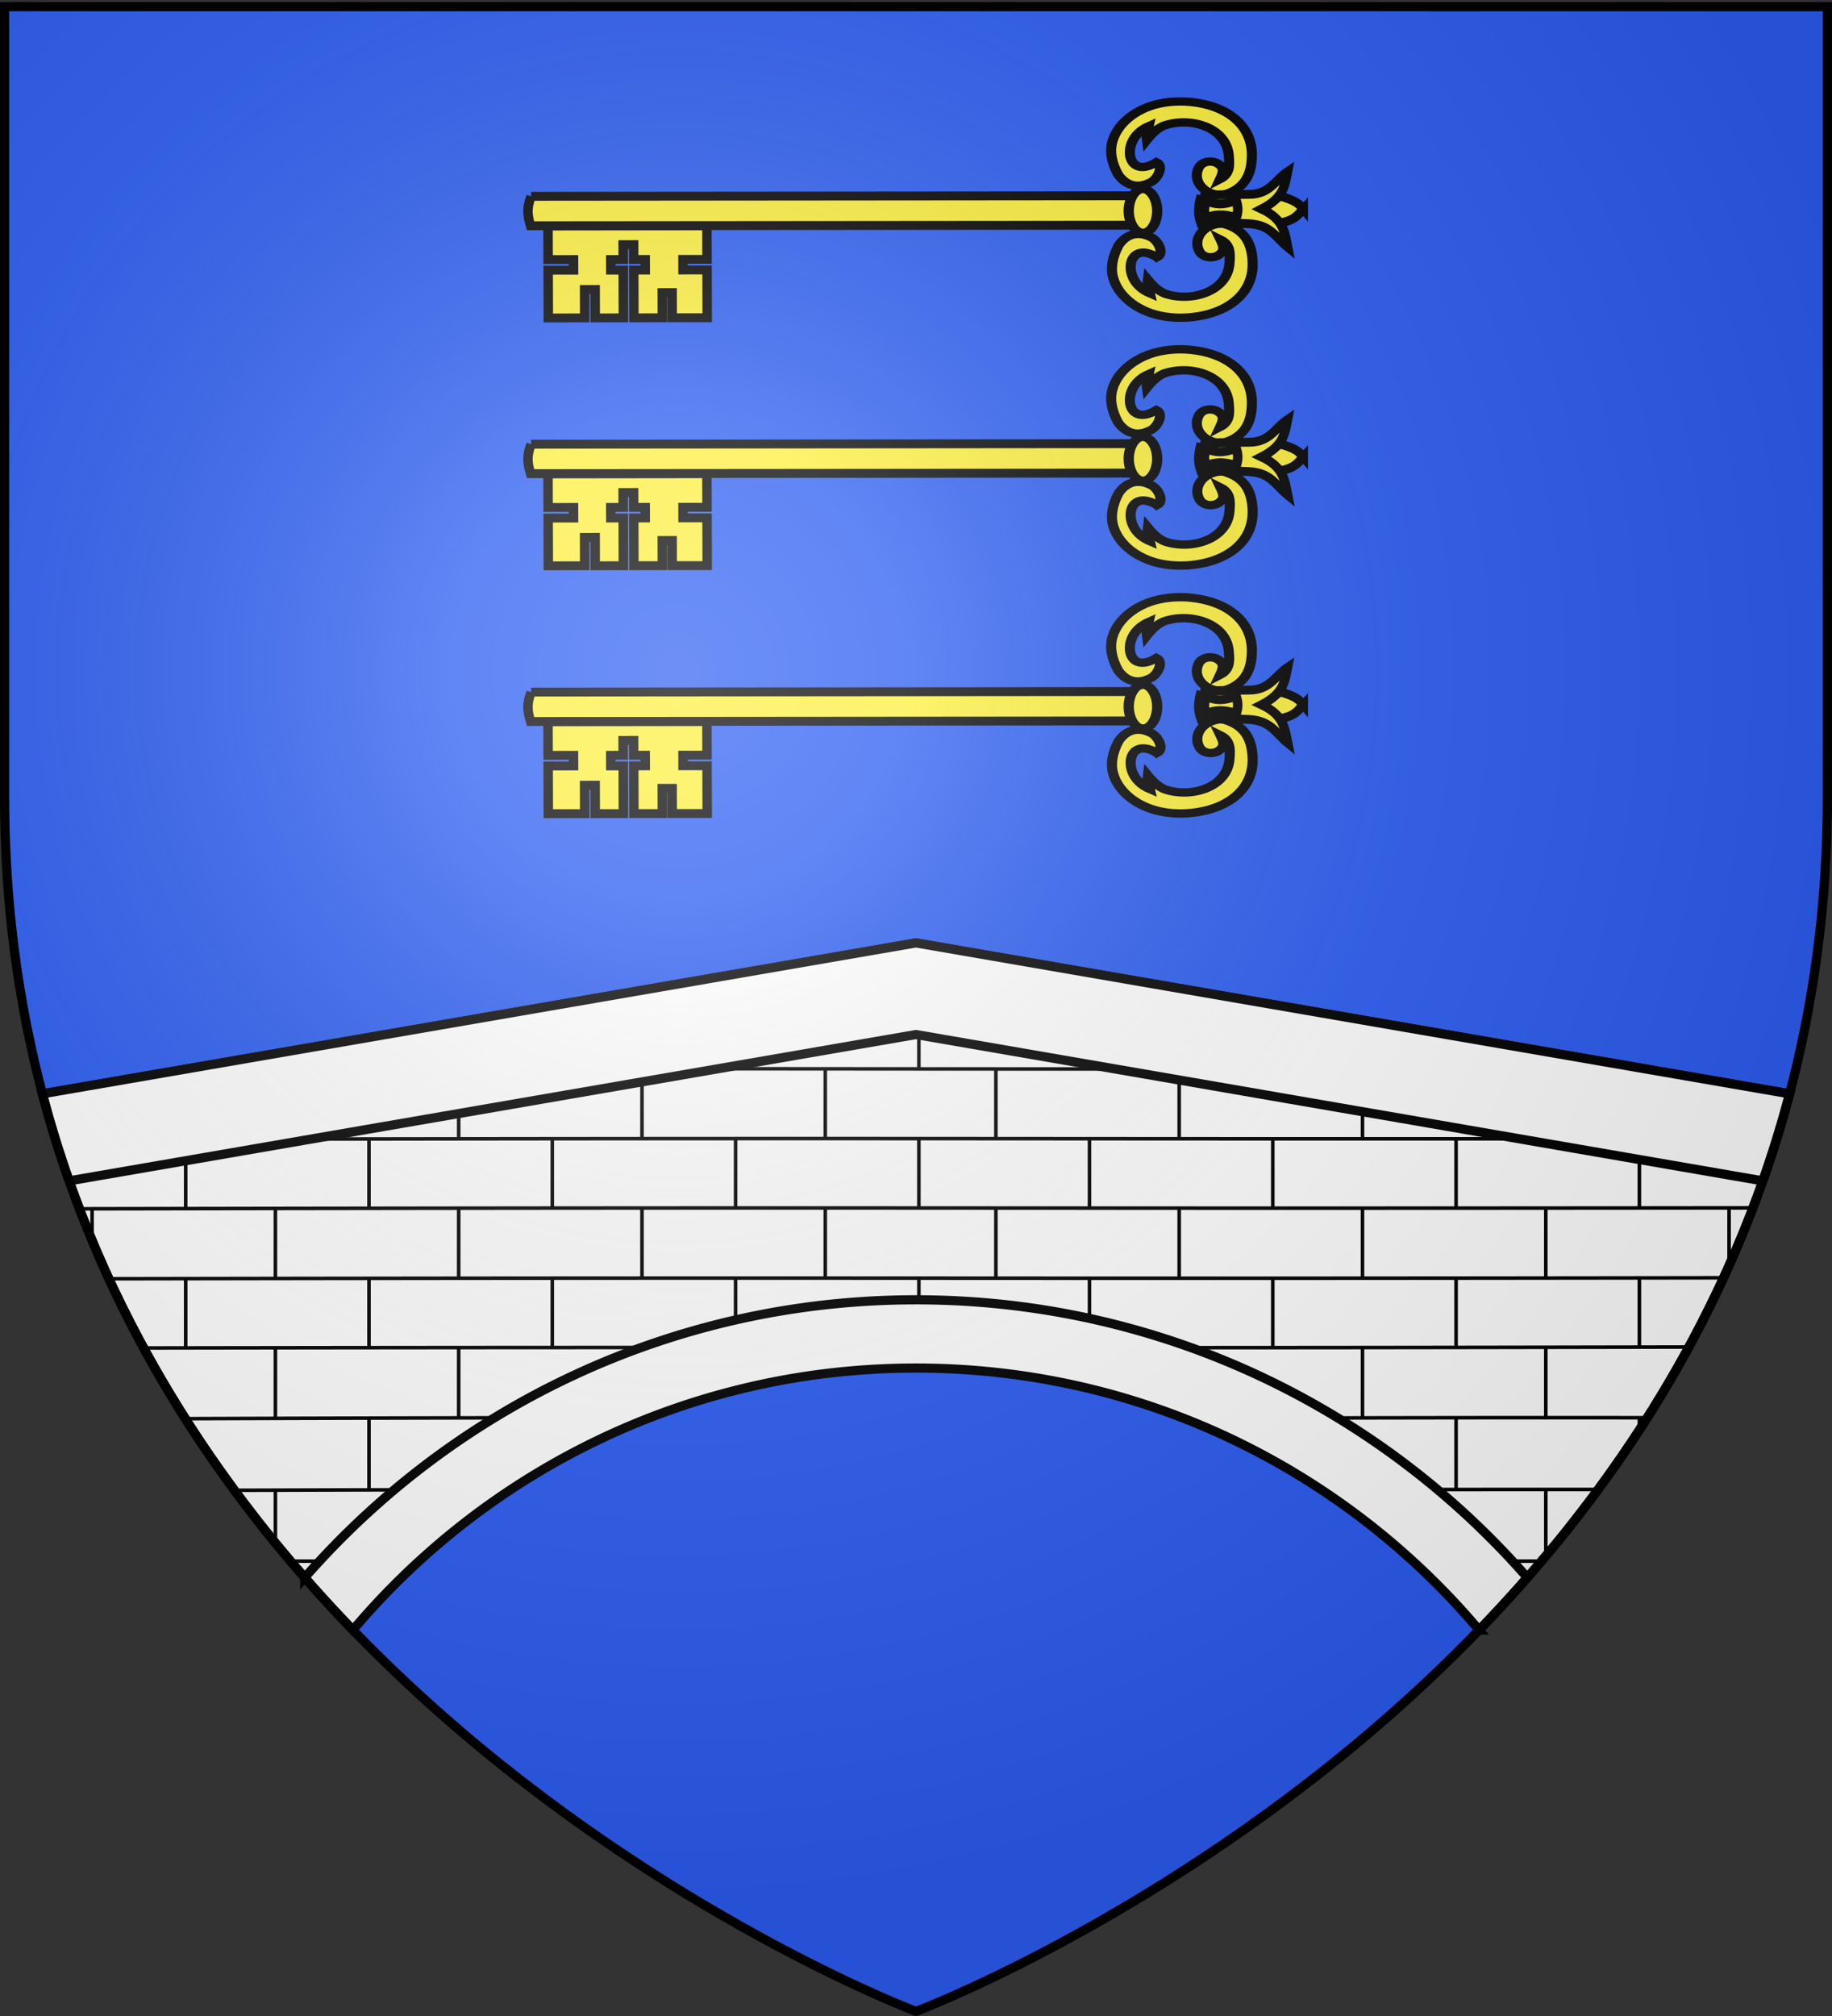 <svg xmlns="http://www.w3.org/2000/svg" xmlns:xlink="http://www.w3.org/1999/xlink" height="660" width="600" version="1.0"><rect width="100%" height="100%" fill="#333333" stroke="none"/><defs><radialGradient xlink:href="#a" id="b" gradientUnits="userSpaceOnUse" gradientTransform="matrix(1.353 0 0 1.349 -54.369 -85.747)" cx="221.445" cy="226.331" fx="221.445" fy="226.331" r="300"/><linearGradient id="a"><stop style="stop-color:white;stop-opacity:.314" offset="0"/><stop offset=".19" style="stop-color:white;stop-opacity:.251"/><stop style="stop-color:#6b6b6b;stop-opacity:.125" offset=".6"/><stop style="stop-color:black;stop-opacity:.125" offset="1"/></linearGradient></defs><g style="display:inline"><path style="fill:#2b5df2;fill-opacity:1;fill-rule:evenodd;stroke:none;stroke-width:1px;stroke-linecap:butt;stroke-linejoin:miter;stroke-opacity:1" d="M323.26 658.5s298.5-112.32 298.5-397.772V2.176h-597v258.552c0 285.452 298.5 397.772 298.5 397.772z" transform="translate(-23.26)"/></g><g style="display:inline"><g style="stroke:#000;stroke-opacity:1;stroke-width:3.2;stroke-miterlimit:4;stroke-dasharray:none"><g style="fill:#fcef3c;fill-opacity:1;stroke:#000;stroke-width:7.05;stroke-miterlimit:4;stroke-dasharray:none;stroke-opacity:1"><path style="fill:#fcef3c;fill-opacity:1;fill-rule:evenodd;stroke:#000;stroke-width:7.05;stroke-linecap:butt;stroke-linejoin:miter;stroke-miterlimit:4;stroke-dasharray:none;stroke-opacity:1" d="m1037.589 428.432.104 26.615-18.937.074.026 8.378 18.937-.075.15 37.875-27.127.106-.088-22.52-7.866.025.088 22.52-20.984.082-.15-37.875 9.24-.026-.026-8.377-9.24.026-.035-11.798-7.866.024.036 11.798-8.566.02.026 8.378 8.566-.02.15 37.874-21.227.057-.079-19.961-7.354.022.079 19.96-26.103.103-.149-37.874 17.914-.07-.026-8.378-17.914.07-.104-26.614 118.525-.419zM1050.066 404.814c3.231 9.1 3.032 14.213.551 23.335l-460.062 1.792-.107-23.337 459.618-1.79z" transform="matrix(-.439 .002 .003 .413 633.702 -105.019)"/><path style="fill:#fcef3c;fill-opacity:1;fill-rule:evenodd;stroke:#000;stroke-width:7.151;stroke-linecap:round;stroke-linejoin:round;stroke-miterlimit:4;stroke-dasharray:none;stroke-dashoffset:0;stroke-opacity:1" d="M1689.039 23.827a19.092 9.9 0 1 1 .03.005" transform="matrix(.001 .375 .47 -.001 365.866 -566.523)"/><g style="fill:#fcef3c;fill-opacity:1;stroke:#000;stroke-width:6.261;stroke-miterlimit:4;stroke-dasharray:none;stroke-opacity:1"><path d="M583.574 386.135c-4.82 2.831-.652 13.167 4.324 15.451 8.72 4.987 15.582.765 19.595-6.477 3.966-8.983 5.078-17.258 3.383-24.505-2.771-11.854-11.554-21.44-22.91-26.382-7.874-3.427-17.22-4.37-25.69-3.329-22.655 2.784-38.63 17.888-37.904 41.362.391 12.672 3.79 24.416 18.654 29.035 11.634-.291 18.593-11.35 14.302-20.932-2.097-4.682-7.76-5.726-11.744-3.004-4.214 3.25-3.55 6.273-1.377 11.794-6.065-3.684-6.006-10.235-5.548-16.957.83-22.013 23.403-30.418 40.135-23.55 4.034 2.048 7.285 5.639 10.606 10.567.533-4.986-.482-5.772-1.262-10.253 8.246 4.336 11.728 12.302 11.9 19.26.222 8.972-5.36 15.946-16.464 7.92zM583.574 457.647c-4.82-2.831-.652-13.167 4.324-15.451 8.72-4.987 15.582-.765 19.595 6.477 3.966 8.983 5.078 17.258 3.383 24.505-2.771 11.854-11.554 21.44-22.91 26.382-7.874 3.427-17.22 4.37-25.69 3.329-22.655-2.784-38.63-17.888-37.904-41.363.391-12.671 3.79-24.415 18.654-29.034 11.634.291 18.593 11.35 14.302 20.932-2.097 4.682-7.76 5.725-11.744 3.004-4.214-3.25-3.55-6.273-1.377-11.794-6.065 3.684-6.006 10.235-5.548 16.957.83 22.012 23.403 30.418 40.135 23.55 4.034-2.048 7.285-5.639 10.606-10.567.533 4.986-.482 5.772-1.262 10.252 8.246-4.335 11.728-12.301 11.9-19.258.222-8.973-5.36-15.947-16.464-7.921z" style="fill:#fcef3c;fill-opacity:1;fill-rule:evenodd;stroke:#000;stroke-width:6.261;stroke-linecap:butt;stroke-linejoin:miter;stroke-miterlimit:4;stroke-dasharray:none;stroke-opacity:1" transform="matrix(-.528 .003 .003 .435 685.725 -116.614)"/></g><g style="fill:#fcef3c;fill-opacity:1;stroke:#000;stroke-width:7.05;stroke-miterlimit:4;stroke-dasharray:none;stroke-opacity:1"><path d="M83.751 447.567c4.74.264 10.12 2.475 19.542-3.878l5.882-19.997-20.313 4.715c-5.674 10.586-5.678 13.756-5.11 19.16z" style="fill:#fcef3c;fill-opacity:1;fill-rule:evenodd;stroke:#000;stroke-width:7.05;stroke-linecap:butt;stroke-linejoin:miter;stroke-miterlimit:4;stroke-dasharray:none;stroke-opacity:1" transform="matrix(-.313 .289 .307 .295 315.646 -87.84)"/><path d="M130.64 386.559c9.104 5.643 12.423 9.128 15.795 16.135 0 0-14.589 12.755-25.75 25.17-10.687 11.89-6.413 21.374-7.403 33.093-6.309-9.49-13.478-17.48-7.289-35.098-18.18 5.188-25.356-1.21-34.438-7.566 10.762-1.705 21.802 3.53 32.806-7.106 11.827-11.43 26.279-24.628 26.279-24.628z" style="fill:#fcef3c;fill-opacity:1;fill-rule:evenodd;stroke:#000;stroke-width:7.05;stroke-linecap:butt;stroke-linejoin:miter;stroke-miterlimit:4;stroke-dasharray:none;stroke-opacity:1" transform="matrix(-.313 .289 .307 .295 315.646 -87.84)"/><path d="M130.812 392.147c5.482 3.323 7.039 3.983 9.61 9.83-5.742 1.942-11.438 6.127-16.053 15.568-5.063-2.766-7.254-5.683-9.61-9.83 10.072-4.089 14.102-9.137 16.053-15.568z" style="fill:#fcef3c;fill-opacity:1;fill-rule:evenodd;stroke:#000;stroke-width:7.05;stroke-linecap:butt;stroke-linejoin:miter;stroke-miterlimit:4;stroke-dasharray:none;stroke-opacity:1" transform="matrix(-.313 .289 .307 .295 315.646 -87.84)"/></g></g><g style="fill:#fcef3c;fill-opacity:1;stroke:#000;stroke-width:7.05;stroke-miterlimit:4;stroke-dasharray:none;stroke-opacity:1"><path style="fill:#fcef3c;fill-opacity:1;fill-rule:evenodd;stroke:#000;stroke-width:7.05;stroke-linecap:butt;stroke-linejoin:miter;stroke-miterlimit:4;stroke-dasharray:none;stroke-opacity:1" d="m1037.589 428.432.104 26.615-18.937.074.026 8.378 18.937-.075.15 37.875-27.127.106-.088-22.52-7.866.025.088 22.52-20.984.082-.15-37.875 9.24-.026-.026-8.377-9.24.026-.035-11.798-7.866.024.036 11.798-8.566.02.026 8.378 8.566-.02.15 37.874-21.227.057-.079-19.961-7.354.022.079 19.96-26.103.103-.149-37.874 17.914-.07-.026-8.378-17.914.07-.104-26.614 118.525-.419zM1050.066 404.814c3.231 9.1 3.032 14.213.551 23.335l-460.062 1.792-.107-23.337 459.618-1.79z" transform="matrix(-.439 .002 .003 .413 633.702 -23.869)"/><path style="fill:#fcef3c;fill-opacity:1;fill-rule:evenodd;stroke:#000;stroke-width:7.151;stroke-linecap:round;stroke-linejoin:round;stroke-miterlimit:4;stroke-dasharray:none;stroke-dashoffset:0;stroke-opacity:1" d="M1689.039 23.827a19.092 9.9 0 1 1 .03.005" transform="matrix(.001 .375 .47 -.001 365.866 -485.374)"/><g style="fill:#fcef3c;fill-opacity:1;stroke:#000;stroke-width:6.261;stroke-miterlimit:4;stroke-dasharray:none;stroke-opacity:1"><path d="M583.574 386.135c-4.82 2.831-.652 13.167 4.324 15.451 8.72 4.987 15.582.765 19.595-6.477 3.966-8.983 5.078-17.258 3.383-24.505-2.771-11.854-11.554-21.44-22.91-26.382-7.874-3.427-17.22-4.37-25.69-3.329-22.655 2.784-38.63 17.888-37.904 41.362.391 12.672 3.79 24.416 18.654 29.035 11.634-.291 18.593-11.35 14.302-20.932-2.097-4.682-7.76-5.726-11.744-3.004-4.214 3.25-3.55 6.273-1.377 11.794-6.065-3.684-6.006-10.235-5.548-16.957.83-22.013 23.403-30.418 40.135-23.55 4.034 2.048 7.285 5.639 10.606 10.567.533-4.986-.482-5.772-1.262-10.253 8.246 4.336 11.728 12.302 11.9 19.26.222 8.972-5.36 15.946-16.464 7.92zM583.574 457.647c-4.82-2.831-.652-13.167 4.324-15.451 8.72-4.987 15.582-.765 19.595 6.477 3.966 8.983 5.078 17.258 3.383 24.505-2.771 11.854-11.554 21.44-22.91 26.382-7.874 3.427-17.22 4.37-25.69 3.329-22.655-2.784-38.63-17.888-37.904-41.363.391-12.671 3.79-24.415 18.654-29.034 11.634.291 18.593 11.35 14.302 20.932-2.097 4.682-7.76 5.725-11.744 3.004-4.214-3.25-3.55-6.273-1.377-11.794-6.065 3.684-6.006 10.235-5.548 16.957.83 22.012 23.403 30.418 40.135 23.55 4.034-2.048 7.285-5.639 10.606-10.567.533 4.986-.482 5.772-1.262 10.252 8.246-4.335 11.728-12.301 11.9-19.258.222-8.973-5.36-15.947-16.464-7.921z" style="fill:#fcef3c;fill-opacity:1;fill-rule:evenodd;stroke:#000;stroke-width:6.261;stroke-linecap:butt;stroke-linejoin:miter;stroke-miterlimit:4;stroke-dasharray:none;stroke-opacity:1" transform="matrix(-.528 .003 .003 .435 685.725 -35.464)"/></g><g style="fill:#fcef3c;fill-opacity:1;stroke:#000;stroke-width:7.05;stroke-miterlimit:4;stroke-dasharray:none;stroke-opacity:1"><path d="M83.751 447.567c4.74.264 10.12 2.475 19.542-3.878l5.882-19.997-20.313 4.715c-5.674 10.586-5.678 13.756-5.11 19.16z" style="fill:#fcef3c;fill-opacity:1;fill-rule:evenodd;stroke:#000;stroke-width:7.05;stroke-linecap:butt;stroke-linejoin:miter;stroke-miterlimit:4;stroke-dasharray:none;stroke-opacity:1" transform="matrix(-.313 .289 .307 .295 315.646 -6.69)"/><path d="M130.64 386.559c9.104 5.643 12.423 9.128 15.795 16.135 0 0-14.589 12.755-25.75 25.17-10.687 11.89-6.413 21.374-7.403 33.093-6.309-9.49-13.478-17.48-7.289-35.098-18.18 5.188-25.356-1.21-34.438-7.566 10.762-1.705 21.802 3.53 32.806-7.106 11.827-11.43 26.279-24.628 26.279-24.628z" style="fill:#fcef3c;fill-opacity:1;fill-rule:evenodd;stroke:#000;stroke-width:7.05;stroke-linecap:butt;stroke-linejoin:miter;stroke-miterlimit:4;stroke-dasharray:none;stroke-opacity:1" transform="matrix(-.313 .289 .307 .295 315.646 -6.69)"/><path d="M130.812 392.147c5.482 3.323 7.039 3.983 9.61 9.83-5.742 1.942-11.438 6.127-16.053 15.568-5.063-2.766-7.254-5.683-9.61-9.83 10.072-4.089 14.102-9.137 16.053-15.568z" style="fill:#fcef3c;fill-opacity:1;fill-rule:evenodd;stroke:#000;stroke-width:7.05;stroke-linecap:butt;stroke-linejoin:miter;stroke-miterlimit:4;stroke-dasharray:none;stroke-opacity:1" transform="matrix(-.313 .289 .307 .295 315.646 -6.69)"/></g></g><g style="fill:#fcef3c;fill-opacity:1;stroke:#000;stroke-width:7.05;stroke-miterlimit:4;stroke-dasharray:none;stroke-opacity:1"><path d="m1037.589 428.432.104 26.615-18.937.074.026 8.378 18.937-.075.15 37.875-27.127.106-.088-22.52-7.866.025.088 22.52-20.984.082-.15-37.875 9.24-.026-.026-8.377-9.24.026-.035-11.798-7.866.024.036 11.798-8.566.02.026 8.378 8.566-.02.15 37.874-21.227.057-.079-19.961-7.354.022.079 19.96-26.103.103-.149-37.874 17.914-.07-.026-8.378-17.914.07-.104-26.614 118.525-.419zM1050.066 404.814c3.231 9.1 3.032 14.213.551 23.335l-460.062 1.792-.107-23.337 459.618-1.79z" style="fill:#fcef3c;fill-opacity:1;fill-rule:evenodd;stroke:#000;stroke-width:7.05;stroke-linecap:butt;stroke-linejoin:miter;stroke-miterlimit:4;stroke-dasharray:none;stroke-opacity:1" transform="matrix(-.439 .002 .003 .413 633.702 57.281)"/><path transform="matrix(.001 .375 .47 -.001 365.866 -404.224)" d="M1689.039 23.827a19.092 9.9 0 1 1 .03.005" style="fill:#fcef3c;fill-opacity:1;fill-rule:evenodd;stroke:#000;stroke-width:7.151;stroke-linecap:round;stroke-linejoin:round;stroke-miterlimit:4;stroke-dasharray:none;stroke-dashoffset:0;stroke-opacity:1"/><g style="fill:#fcef3c;fill-opacity:1;stroke:#000;stroke-width:6.261;stroke-miterlimit:4;stroke-dasharray:none;stroke-opacity:1"><path style="fill:#fcef3c;fill-opacity:1;fill-rule:evenodd;stroke:#000;stroke-width:6.261;stroke-linecap:butt;stroke-linejoin:miter;stroke-miterlimit:4;stroke-dasharray:none;stroke-opacity:1" d="M583.574 386.135c-4.82 2.831-.652 13.167 4.324 15.451 8.72 4.987 15.582.765 19.595-6.477 3.966-8.983 5.078-17.258 3.383-24.505-2.771-11.854-11.554-21.44-22.91-26.382-7.874-3.427-17.22-4.37-25.69-3.329-22.655 2.784-38.63 17.888-37.904 41.362.391 12.672 3.79 24.416 18.654 29.035 11.634-.291 18.593-11.35 14.302-20.932-2.097-4.682-7.76-5.726-11.744-3.004-4.214 3.25-3.55 6.273-1.377 11.794-6.065-3.684-6.006-10.235-5.548-16.957.83-22.013 23.403-30.418 40.135-23.55 4.034 2.048 7.285 5.639 10.606 10.567.533-4.986-.482-5.772-1.262-10.253 8.246 4.336 11.728 12.302 11.9 19.26.222 8.972-5.36 15.946-16.464 7.92zM583.574 457.647c-4.82-2.831-.652-13.167 4.324-15.451 8.72-4.987 15.582-.765 19.595 6.477 3.966 8.983 5.078 17.258 3.383 24.505-2.771 11.854-11.554 21.44-22.91 26.382-7.874 3.427-17.22 4.37-25.69 3.329-22.655-2.784-38.63-17.888-37.904-41.363.391-12.671 3.79-24.415 18.654-29.034 11.634.291 18.593 11.35 14.302 20.932-2.097 4.682-7.76 5.725-11.744 3.004-4.214-3.25-3.55-6.273-1.377-11.794-6.065 3.684-6.006 10.235-5.548 16.957.83 22.012 23.403 30.418 40.135 23.55 4.034-2.048 7.285-5.639 10.606-10.567.533 4.986-.482 5.772-1.262 10.252 8.246-4.335 11.728-12.301 11.9-19.258.222-8.973-5.36-15.947-16.464-7.921z" transform="matrix(-.528 .003 .003 .435 685.725 45.686)"/></g><g style="fill:#fcef3c;fill-opacity:1;stroke:#000;stroke-width:7.05;stroke-miterlimit:4;stroke-dasharray:none;stroke-opacity:1"><path style="fill:#fcef3c;fill-opacity:1;fill-rule:evenodd;stroke:#000;stroke-width:7.05;stroke-linecap:butt;stroke-linejoin:miter;stroke-miterlimit:4;stroke-dasharray:none;stroke-opacity:1" d="M83.751 447.567c4.74.264 10.12 2.475 19.542-3.878l5.882-19.997-20.313 4.715c-5.674 10.586-5.678 13.756-5.11 19.16z" transform="matrix(-.313 .289 .307 .295 315.646 74.46)"/><path style="fill:#fcef3c;fill-opacity:1;fill-rule:evenodd;stroke:#000;stroke-width:7.05;stroke-linecap:butt;stroke-linejoin:miter;stroke-miterlimit:4;stroke-dasharray:none;stroke-opacity:1" d="M130.64 386.559c9.104 5.643 12.423 9.128 15.795 16.135 0 0-14.589 12.755-25.75 25.17-10.687 11.89-6.413 21.374-7.403 33.093-6.309-9.49-13.478-17.48-7.289-35.098-18.18 5.188-25.356-1.21-34.438-7.566 10.762-1.705 21.802 3.53 32.806-7.106 11.827-11.43 26.279-24.628 26.279-24.628z" transform="matrix(-.313 .289 .307 .295 315.646 74.46)"/><path style="fill:#fcef3c;fill-opacity:1;fill-rule:evenodd;stroke:#000;stroke-width:7.05;stroke-linecap:butt;stroke-linejoin:miter;stroke-miterlimit:4;stroke-dasharray:none;stroke-opacity:1" d="M130.812 392.147c5.482 3.323 7.039 3.983 9.61 9.83-5.742 1.942-11.438 6.127-16.053 15.568-5.063-2.766-7.254-5.683-9.61-9.83 10.072-4.089 14.102-9.137 16.053-15.568z" transform="matrix(-.313 .289 .307 .295 315.646 74.46)"/></g></g></g><path style="fill:#fff;fill-opacity:1;fill-rule:evenodd;stroke:#000;stroke-width:3;stroke-linecap:butt;stroke-linejoin:miter;stroke-miterlimit:4;stroke-dasharray:none;stroke-opacity:1;display:inline" d="M323.25 308.688 37.156 358.094c19.08 72.406 57.992 130.208 101.156 175 44.278-52.777 110.71-86.344 184.938-86.344 74.237 0 140.66 33.588 184.938 86.375 43.177-44.796 82.104-102.608 101.187-175.031L323.25 308.688z" transform="translate(-23.26)"/><path style="fill:none;fill-opacity:.75;fill-rule:evenodd;stroke:#000;stroke-width:1.168px;stroke-linecap:butt;stroke-linejoin:miter;stroke-opacity:1;display:inline" d="M576.049 440.988c-244.284.524-247.403-.111-505.603.32m517.359-22.981c-262.378.407-248.502-.19-529.452.319m539.281-23.209c-278.488.294-246.729-.277-548.698.3m555.503-22.955c-289.665.212-245.852-.355-563.665.28m518.448-23.378c-222.302.621-243.031-.045-475.678.31m350.583-22.438H213.095m-128.76 136.89c67.783-.243 116.707-.33 152.02-.328m-136.227 23.778c35.314-.119 65.155-.193 90.37-.234m-72.64 23.432h42.856M137.4 532.638l1.94-.006m34.147-91.103v23.19m0 22.989v12.967m0-104.8v22.946m0-68.557v22.904m60.032 68.361v23.19m0-68.843v22.945m0-68.557v22.904m0-49.324v3.712m60.031 113.973v7.757m0-53.41v22.945m0-68.557v22.904m0-59.145v13.533M113.455 441.529v23.19m0 22.989v17.729m0-109.561v22.945m0-68.557v22.904m-60.032 22.708v9.958m0-50.596v17.93M204.14 418.82v22.708m0 23.19v14.527m0-106.078v22.708m0-66.63v21.018m60.032 68.557v22.708m0-68.361v22.708m0-68.32v22.708m60.032 68.557v22.708m0-68.361v22.708m0-68.32v22.708m-180.096 68.557v22.708m0 23.19v23.197m0 23.19v16.553m0-154.491v22.708m0-56.51v10.898m-60.032 68.557v22.708m0-68.361v22.708M411.45 464.34c72.683-.229 120.508-.257 151.977-.195m-107.454 23.577a29296.7 29296.7 0 0 1 90.705-.094m-60.963 23.465h42.857m-59.084-69.565v23.19m0 22.989v9.792m0-101.624v22.945m0-68.557v22.904m60.032 68.361v23.19m0 22.989v20.903m0-112.735v22.945m0-68.557v22.904m60.031 22.708v18.093m0-59.524v18.723m-180.095 68.361v21.646m0-67.3v22.946m0-68.557v22.904m0-49.874v4.262m-60.032 113.973v7.955m0-53.608v22.945m0-68.557v22.904m0-59.993v14.38m150.718 91.266v22.708m0 23.19v23.197m0 23.19v13.974m0-151.912v22.708m0-56.709v11.097m60.032 68.557v22.708m0 23.19v4.011m0-95.562v22.708M440.11 418.82v22.708m0-68.361v22.708m0-66.927v21.315m-60.032 68.557v22.708m0-68.361v22.708m0-68.32v22.708" transform="translate(-23.26)"/><path style="fill:#fff;fill-opacity:1;fill-rule:evenodd;stroke:#000;stroke-width:3;stroke-linecap:butt;stroke-linejoin:miter;stroke-miterlimit:4;stroke-dasharray:none;stroke-opacity:1;display:inline" d="M323.25 308.688 37.156 358.094a366.237 366.237 0 0 0 8.75 28.5l277.344-47.906 277.344 47.906a366.286 366.286 0 0 0 8.781-28.5L323.25 308.688zm0 116.843c-79.811 0-151.435 35.206-200.188 90.938a469.514 469.514 0 0 0 15.782 17.156c44.276-52.426 110.463-85.75 184.406-85.75 73.959 0 140.16 33.336 184.438 85.781a469.63 469.63 0 0 0 15.78-17.187c-48.76-55.734-120.405-90.938-200.218-90.938z" transform="translate(-23.26)"/></g><path d="M323.26 658.5s298.5-112.32 298.5-397.772V2.176h-597v258.552c0 285.452 298.5 397.772 298.5 397.772z" style="opacity:1;fill:url(#b);fill-opacity:1;fill-rule:evenodd;stroke:none;stroke-width:1px;stroke-linecap:butt;stroke-linejoin:miter;stroke-opacity:1" transform="translate(-23.26)"/><path d="M323.26 658.5S24.76 546.18 24.76 260.728V2.176h597v258.552c0 285.452-298.5 397.772-298.5 397.772z" style="opacity:1;fill:none;fill-opacity:1;fill-rule:evenodd;stroke:#000;stroke-width:3;stroke-linecap:butt;stroke-linejoin:miter;stroke-miterlimit:4;stroke-dasharray:none;stroke-opacity:1" transform="translate(-23.26)"/></svg>